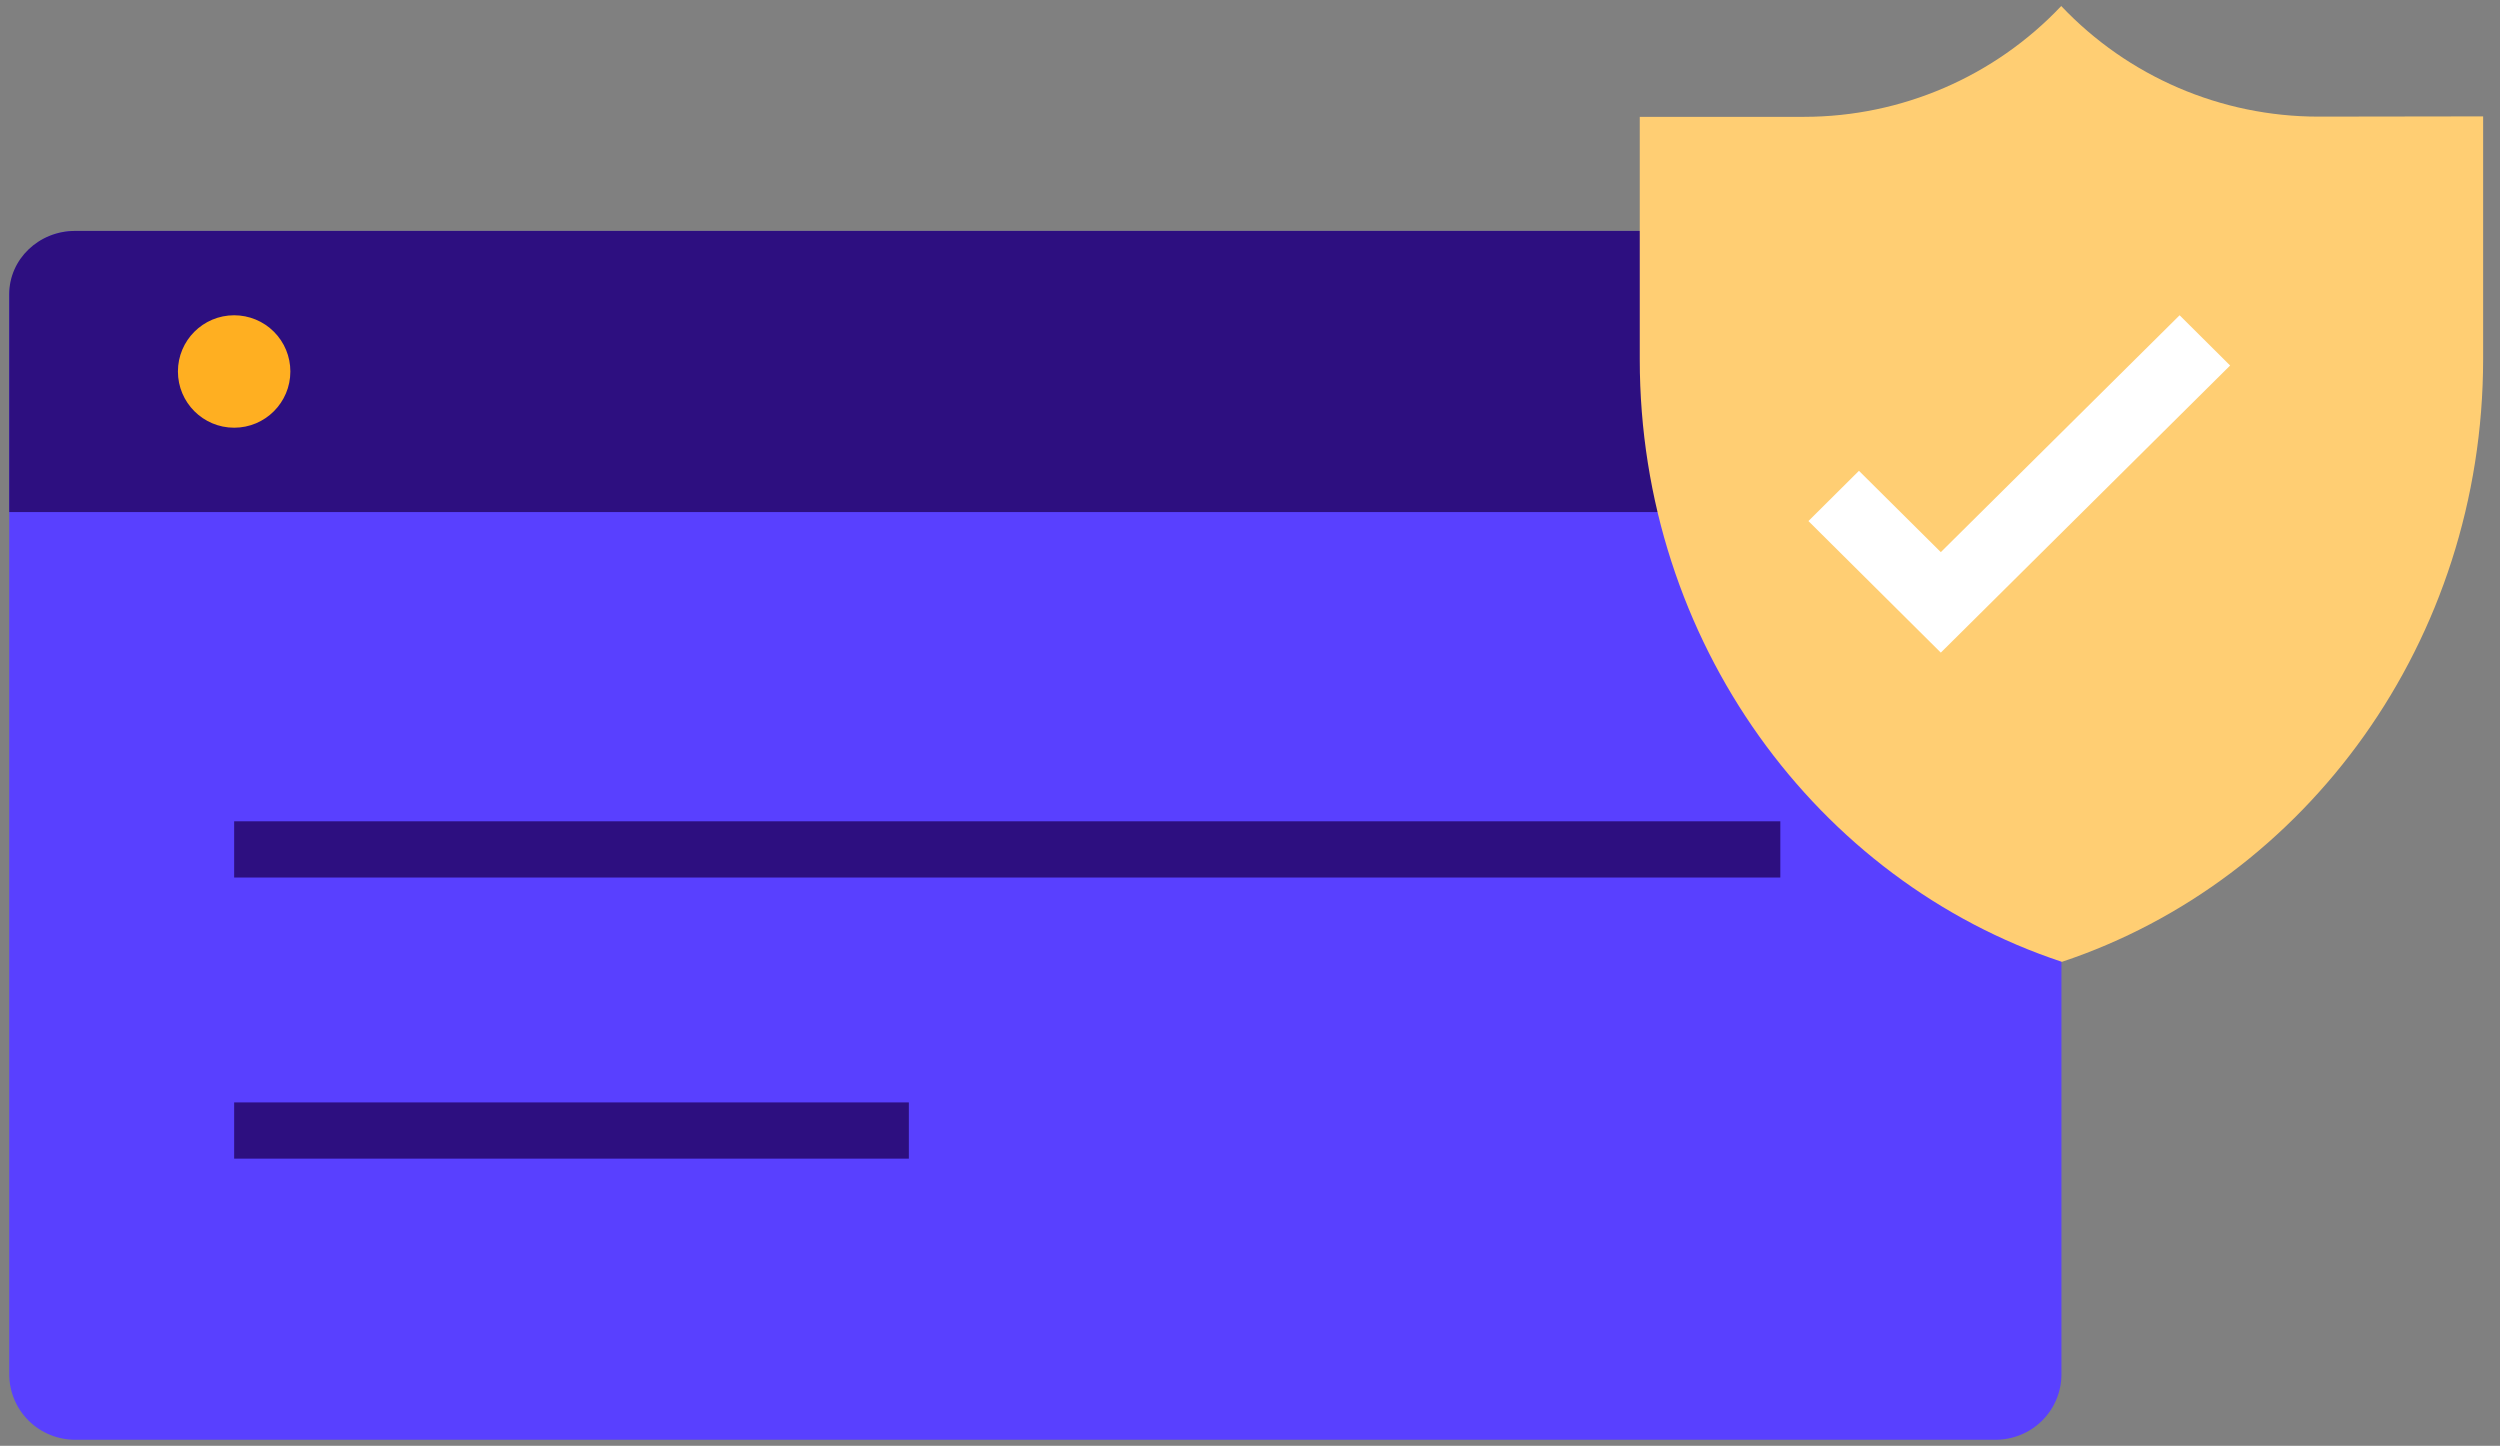 <?xml version="1.0" encoding="UTF-8"?>
<svg width="83px" height="48px" viewBox="0 0 83 48" version="1.1" xmlns="http://www.w3.org/2000/svg" xmlns:xlink="http://www.w3.org/1999/xlink">
    <rect x="0" y="0" width="83" height="48" fill="#808080" stroke="none"/>
    <!-- Generator: Sketch 57.1 (83088) - https://sketch.com -->
    <title>Group 64</title>
    <desc>Created with Sketch.</desc>
    <g id="PLANS" stroke="none" stroke-width="1" fill="none" fill-rule="evenodd">
        <g id="Group-64" transform="translate(0.307, 0.2)">
            <path d="M2.187,7.467 L65.946,7.467 C66.526,7.467 67.083,7.696 67.493,8.104 C67.903,8.512 68.133,9.065 68.133,9.642 L68.133,45.425 C68.133,46.002 67.903,46.555 67.493,46.963 C67.083,47.371 66.526,47.6 65.946,47.6 L2.187,47.6 C1.607,47.6 1.051,47.371 0.641,46.963 C0.23,46.555 8.52651283e-13,46.002 8.52651283e-13,45.425 L8.52651283e-13,9.642 C8.52651283e-13,8.441 0.979,7.467 2.187,7.467 Z" id="Path" fill="#5940FF" fill-rule="nonzero"></path>
            <rect id="Rectangle" fill="#2D0F80" fill-rule="nonzero" x="7.467" y="36.4" width="22.4" height="1.867"></rect>
            <rect id="Rectangle" fill="#2D0F80" fill-rule="nonzero" x="7.467" y="27.067" width="51.333" height="1.867"></rect>
            <path d="M65.946,7.467 L2.187,7.467 C0.979,7.467 8.52651283e-13,8.406 8.52651283e-13,9.565 L8.52651283e-13,16.8 L68.133,16.8 L68.133,9.565 C68.133,9.009 67.903,8.475 67.493,8.081 C67.083,7.688 66.526,7.467 65.946,7.467 L65.946,7.467 Z" id="Path" fill="#2D0F80" fill-rule="nonzero"></path>
            <path d="M9.333,12.133 C9.333,13.164 8.498,14 7.467,14 C6.436,14 5.6,13.164 5.6,12.133 C5.6,11.102 6.436,10.267 7.467,10.267 C7.962,10.267 8.437,10.463 8.787,10.813 C9.137,11.163 9.333,11.638 9.333,12.133" id="Path" fill="#FFAF21"></path>
            <path d="M76.664,3.672 C73.432,3.672 70.344,2.344 68.126,3.55271368e-15 C65.91,2.344 62.825,3.675 59.596,3.679 L54.133,3.679 L54.133,11.732 C54.133,21.113 60.03,29.047 68.148,31.733 C76.259,29.032 82.133,21.091 82.133,11.71 L82.133,3.664 L76.664,3.672 Z" id="Path" fill="#FFCE73"></path>
            <polygon id="Path" fill="#FFFFFF" points="72.056 10.267 64.128 18.131 61.41 15.431 59.733 17.099 64.128 21.467 73.733 11.935"></polygon>
        </g>
    </g>
</svg>